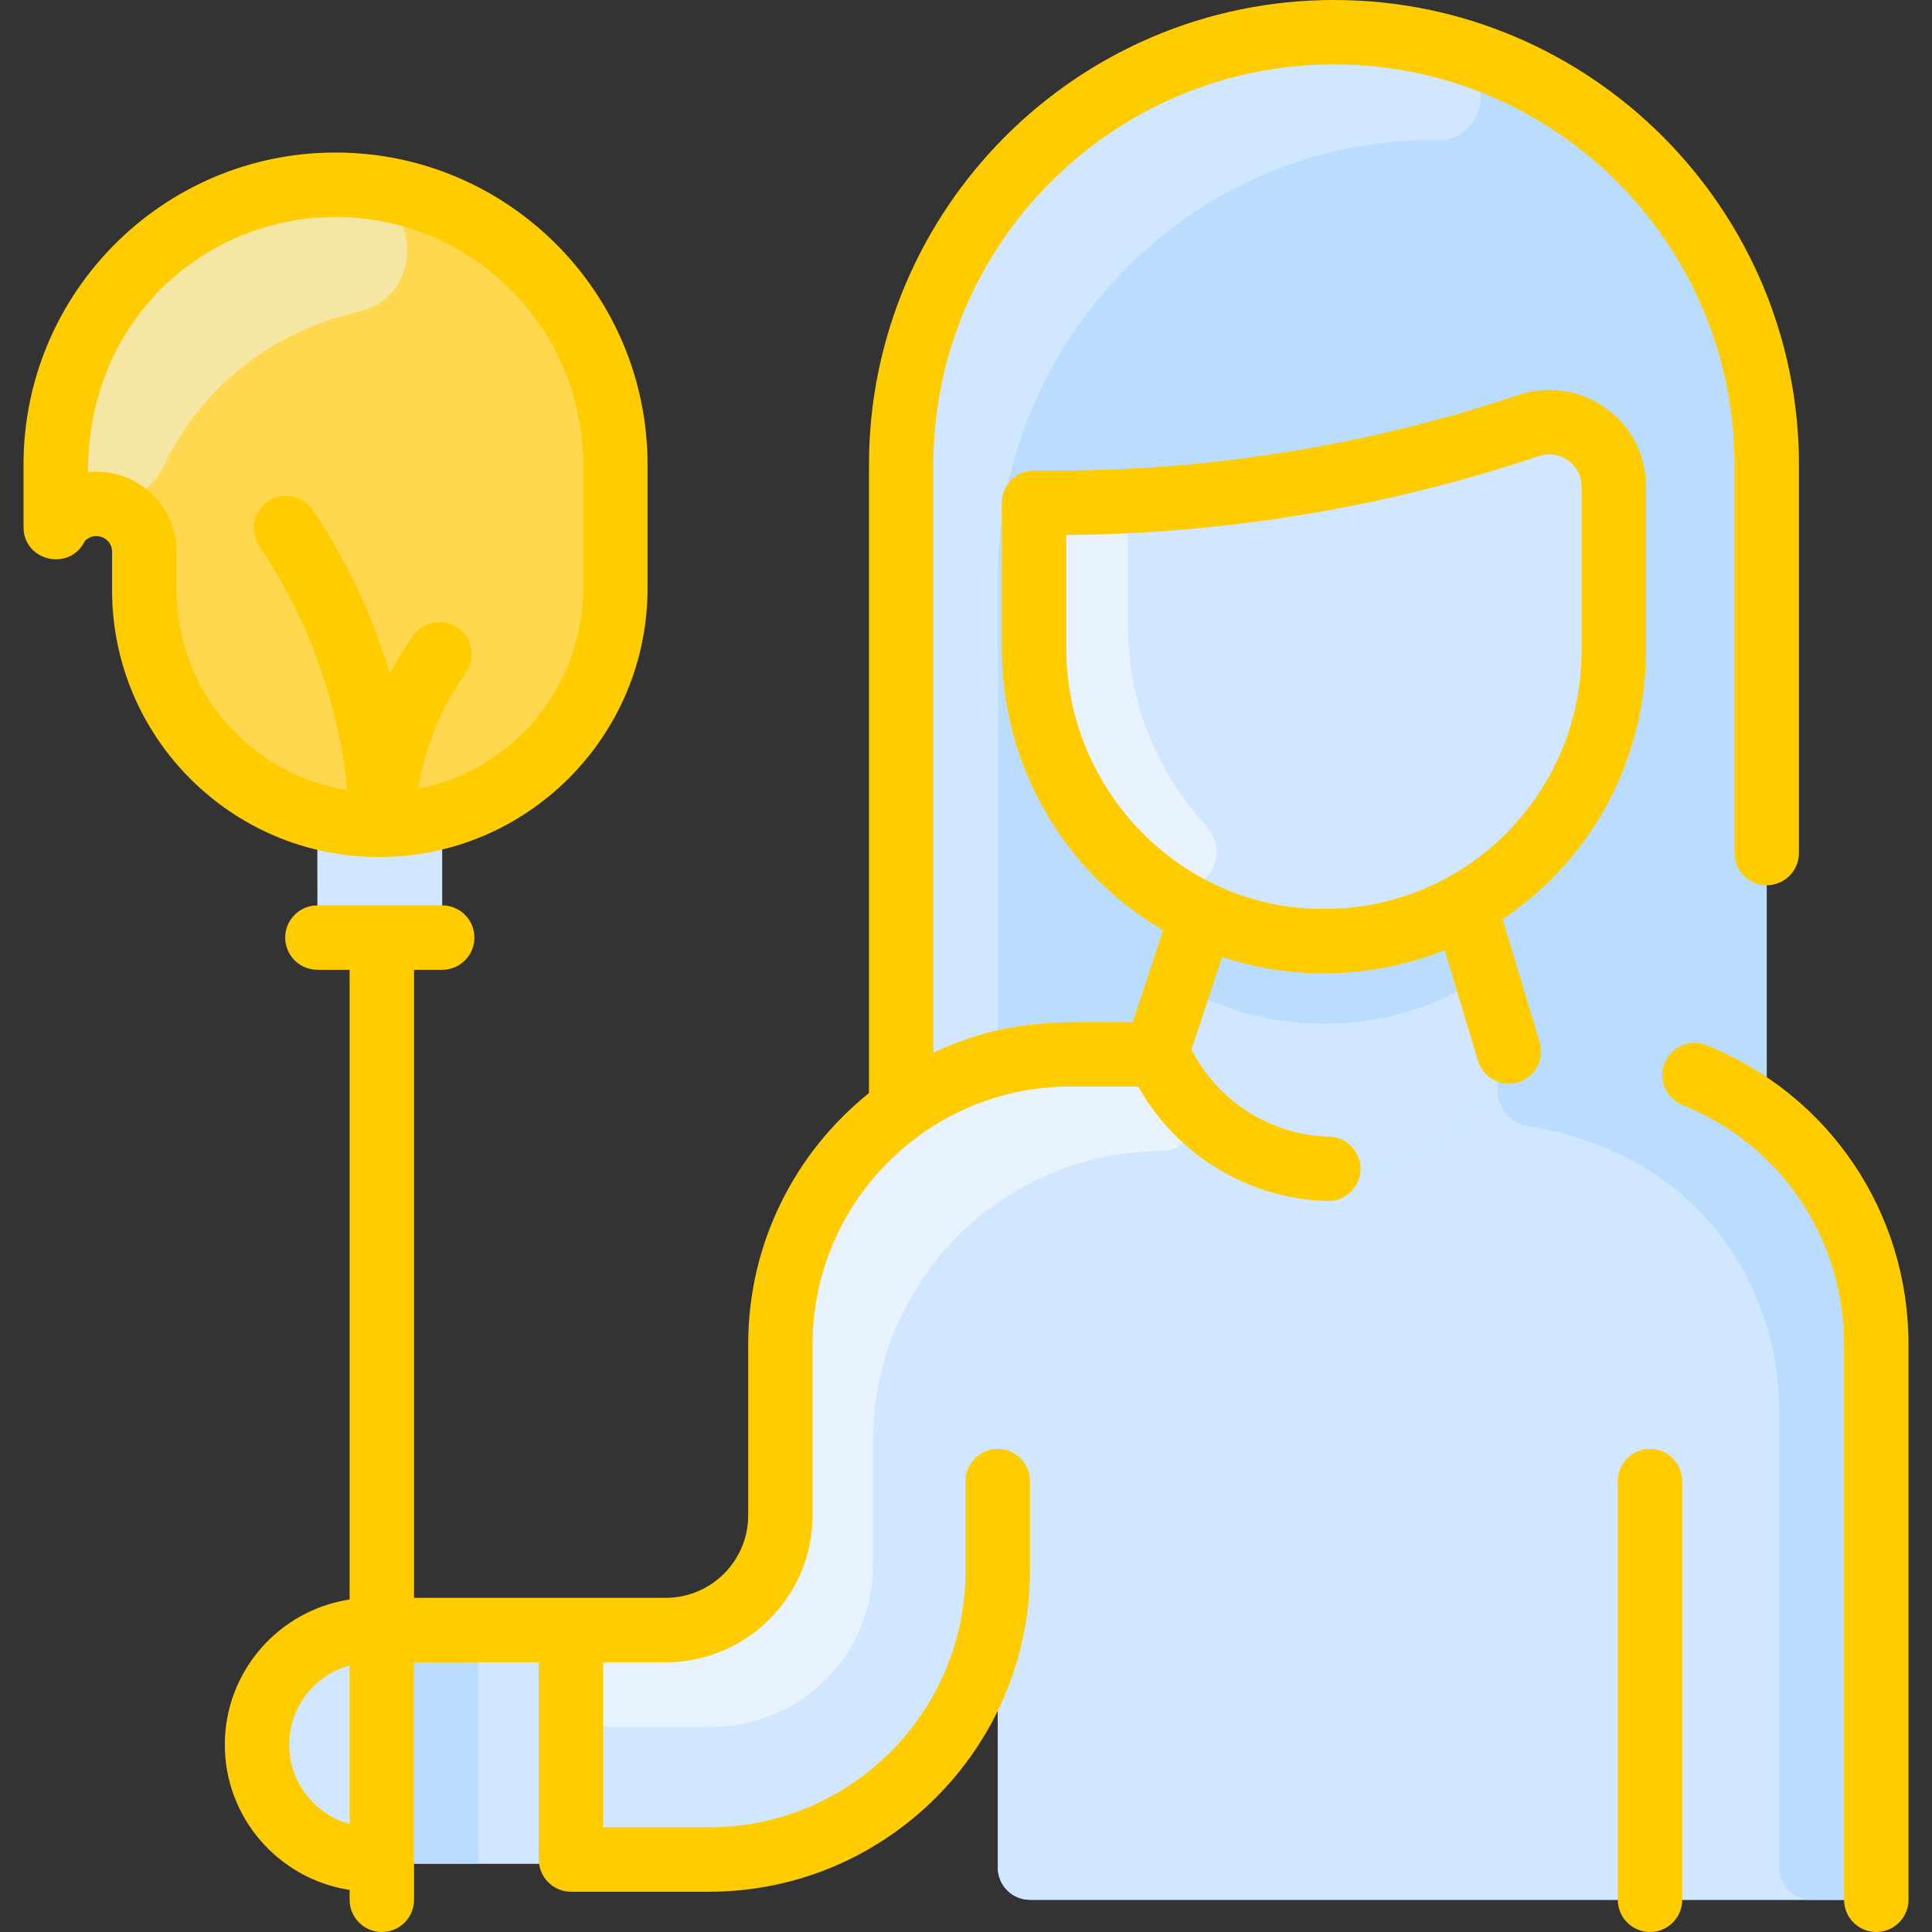 <svg width="80" height="80" viewBox="0 0 80 80" fill="none" xmlns="http://www.w3.org/2000/svg">
<rect x="0" y="0" width="80" height="80" fill="#333333" stroke="none"/>
<g clip-path="url(#clip0_167_640)">
<path d="M77.692 55.827V77.333C77.692 78.07 77.095 78.666 76.359 78.666H42.65C41.913 78.666 41.317 78.07 41.317 77.333V65.208C41.317 71.813 35.964 77.166 29.359 77.166C21.666 77.166 15.407 77.163 15.407 77.163C12.775 77.163 10.643 75.035 10.643 72.413C10.643 69.789 12.768 67.664 15.392 67.664H27.565C30.187 67.664 32.315 65.536 32.315 62.914V55.827C32.315 51.812 34.287 48.257 37.316 46.077V19.772C37.316 9.846 45.438 1.571 55.365 1.639C65.204 1.71 73.158 9.707 73.158 19.56V46.432C75.974 48.669 77.692 52.092 77.692 55.827Z" fill="#B9DCFF"/>
<path d="M77.692 55.828V77.333C77.692 78.07 77.095 78.666 76.359 78.666H42.65C41.913 78.666 41.317 78.07 41.317 77.333V65.208C41.317 71.813 35.964 77.166 29.359 77.166C21.666 77.166 15.407 77.163 15.407 77.163C12.775 77.163 10.643 75.035 10.643 72.413C10.643 69.789 12.768 67.664 15.392 67.664H27.565C30.187 67.664 32.315 65.537 32.315 62.914V55.828C32.315 49.204 37.683 43.825 44.317 43.825H47.903C50.57 50.124 59.794 50.156 62.477 43.825H65.689C72.313 43.825 77.692 49.195 77.692 55.828Z" fill="#D1E7FF"/>
<path d="M66.823 20.147V26.969C66.823 31.505 64.302 35.468 60.571 37.508C60.69 37.72 60.485 37.081 62.477 43.825C59.798 50.148 50.573 50.131 47.903 43.825C49.98 37.424 49.739 38.139 49.85 37.897C45.664 35.976 42.817 31.697 42.817 26.857V22.154C42.817 21.421 43.407 20.827 44.139 20.821C50.799 20.764 57.251 19.655 63.299 17.622C65.031 17.04 66.823 18.32 66.823 20.147Z" fill="#D1E7FF"/>
<path d="M49.922 34.169C51.273 35.638 49.32 37.806 47.716 36.62C44.793 34.456 42.817 30.974 42.817 26.857V22.154C42.817 21.421 43.407 20.827 44.139 20.82C44.428 20.818 44.717 20.813 45.005 20.807C45.936 20.786 46.702 21.53 46.703 22.46C46.703 23.192 46.706 24.278 46.706 25.912C46.706 29.073 47.918 31.99 49.922 34.169Z" fill="#E8F3FF"/>
<path d="M61.462 40.389C57.853 42.829 52.881 43.126 48.879 40.817C49.881 37.732 49.743 38.131 49.85 37.897C53.188 39.426 57.199 39.35 60.571 37.508C60.686 37.712 60.557 37.325 61.462 40.389Z" fill="#B9DCFF"/>
<path d="M59.994 2.278C62.034 2.839 61.601 5.837 59.486 5.808C49.507 5.672 41.317 13.972 41.317 23.94V44.203C39.856 44.578 38.505 45.222 37.316 46.077V19.772C37.316 8.14 48.369 -0.916 59.994 2.278Z" fill="#D1E7FF"/>
<path d="M48.152 47.659C41.496 47.659 36.149 53.058 36.149 59.662V64.83C36.149 68.512 33.163 71.498 29.48 71.498H23.646V67.664H27.565C30.188 67.664 32.315 65.537 32.315 62.914V55.828C32.315 49.204 37.682 43.825 44.317 43.825H47.903C48.2 44.526 48.592 45.165 49.057 45.728C49.694 46.497 49.15 47.659 48.152 47.659Z" fill="#E8F3FF"/>
<path d="M15.392 67.664C12.768 67.664 10.643 69.789 10.643 72.413C10.643 75.035 12.775 77.163 15.407 77.163C16.063 77.163 22.88 77.166 23.646 77.166V67.664C19.755 67.664 19.199 67.664 15.392 67.664Z" fill="#D1E7FF"/>
<path d="M25.48 19.235V24.367C25.48 30.738 19.448 35.487 13.185 33.829C9.036 32.725 5.975 28.943 5.975 24.44V22.851C5.975 21.572 4.901 20.806 3.851 20.867C3.013 20.915 2.307 20.248 2.307 19.408C2.307 13.047 7.363 7.741 13.724 7.65C20.195 7.558 25.48 12.776 25.48 19.235Z" fill="#FFD84F"/>
<path d="M18.311 33.984V37.49C18.311 38.226 17.714 38.824 16.977 38.824H14.477C13.74 38.824 13.143 38.226 13.143 37.49C13.143 33.516 13.126 34.049 13.185 33.829C14.855 34.274 16.631 34.261 18.264 33.812L18.311 33.984Z" fill="#D1E7FF"/>
<path d="M14.797 12.922C11.419 13.677 8.391 15.928 6.8 19.269C6.314 20.291 5.26 20.96 4.132 20.87C4.039 20.863 3.945 20.862 3.851 20.867C3.013 20.916 2.307 20.247 2.307 19.409C2.307 12.906 7.614 7.436 14.263 7.658C17.389 7.763 17.85 12.24 14.797 12.922Z" fill="#F5E6A4"/>
<path d="M19.811 67.664V77.164L17.144 77.163V67.664H19.811Z" fill="#B9DCFF"/>
<path d="M77.692 55.828V77.333C77.692 78.069 77.095 78.666 76.359 78.666H75.008C74.272 78.666 73.674 78.069 73.674 77.333V58.435C73.674 53.052 70.136 47.719 63.288 46.632C62.264 46.47 61.696 45.358 62.183 44.442C62.289 44.242 62.387 44.036 62.477 43.825H65.689C72.32 43.825 77.692 49.203 77.692 55.828Z" fill="#B9DCFF"/>
<path d="M79.026 55.661V78.666C79.026 79.403 78.429 80 77.693 80C76.956 80 76.359 79.403 76.359 78.666V55.661C76.359 51.28 73.733 47.393 69.67 45.758C68.986 45.483 68.655 44.706 68.93 44.023C69.205 43.34 69.981 43.009 70.665 43.284C75.745 45.327 79.026 50.186 79.026 55.661ZM68.323 59.995C67.587 59.995 66.99 60.592 66.99 61.329V78.666C66.99 79.403 67.587 80 68.323 80C69.06 80 69.657 79.403 69.657 78.666V61.329C69.657 60.592 69.06 59.995 68.323 59.995ZM15.691 35.489C9.598 35.489 4.641 30.532 4.641 24.44V22.852C4.641 22.209 3.858 21.997 3.506 22.414C2.887 23.676 0.974 23.238 0.974 21.828V19.235C0.974 12.111 6.769 6.316 13.893 6.316C21.018 6.316 26.813 12.111 26.813 19.235V24.367C26.813 30.5 21.824 35.489 15.691 35.489ZM14.379 32.718C14.02 29.18 12.832 25.727 10.737 22.611C10.326 22 10.488 21.171 11.1 20.76C11.711 20.349 12.54 20.512 12.95 21.123C14.35 23.204 15.426 25.484 16.14 27.89C16.418 27.366 16.74 26.84 17.113 26.32C17.543 25.722 18.376 25.585 18.974 26.015C19.572 26.445 19.709 27.278 19.279 27.876C18.106 29.51 17.555 31.231 17.306 32.665C21.198 31.909 24.146 28.476 24.146 24.367V19.235C24.146 13.582 19.547 8.983 13.894 8.983C8.559 8.983 3.641 13.153 3.641 19.547C5.562 19.351 7.309 20.824 7.309 22.852V24.44C7.308 28.615 10.378 32.087 14.379 32.718ZM68.156 26.968C68.156 31.265 66.059 35.487 62.221 38.065L63.754 43.156C63.967 43.861 63.567 44.605 62.862 44.817C62.156 45.029 61.413 44.629 61.2 43.925L59.819 39.341C56.858 40.54 53.542 40.606 50.605 39.626L49.336 43.458C50.435 45.608 52.623 47.008 55.035 47.065C55.772 47.082 56.354 47.693 56.337 48.429C56.32 49.175 55.694 49.753 54.972 49.731C51.7 49.654 48.724 47.826 47.133 44.991H44.317C38.434 44.991 33.648 49.778 33.648 55.661V62.748C33.648 66.102 30.919 68.831 27.565 68.831H24.979V75.665H29.359C35.217 75.665 39.983 70.9 39.983 65.041V61.329C39.983 60.592 40.58 59.995 41.317 59.995C42.053 59.995 42.65 60.592 42.65 61.329V65.041C42.65 72.37 36.688 78.333 29.359 78.333H23.646C22.909 78.333 22.312 77.736 22.312 76.999V68.831H17.144V78.666C17.144 79.403 16.547 80 15.81 80C15.074 80 14.477 79.403 14.477 78.666V78.258C11.554 77.81 9.309 75.285 9.309 72.246C9.309 69.203 11.555 66.675 14.477 66.232V40.157H13.143C12.407 40.157 11.809 39.56 11.809 38.823C11.809 38.087 12.407 37.49 13.143 37.49H18.311C19.048 37.49 19.645 38.087 19.645 38.823C19.645 39.56 19.048 40.157 18.311 40.157H17.144V66.163H27.565C29.449 66.163 30.981 64.631 30.981 62.748V55.661C30.981 51.459 32.936 47.707 35.982 45.261V19.255C35.982 8.638 44.62 0 55.237 0C65.854 0 74.491 8.638 74.491 19.255V35.322C74.491 36.059 73.894 36.656 73.158 36.656C72.421 36.656 71.824 36.059 71.824 35.322V19.255C71.824 10.108 64.383 2.667 55.237 2.667C46.09 2.667 38.649 10.108 38.649 19.255V43.592C41.755 42.127 44.092 42.324 46.901 42.324L48.162 38.519C44.079 36.143 41.483 31.723 41.483 26.857V20.819C41.483 20.074 42.093 19.477 42.834 19.485C49.661 19.571 56.423 18.523 62.875 16.357C65.437 15.497 68.157 17.374 68.157 20.147L68.156 26.968ZM14.477 75.531V68.959C13.037 69.36 11.976 70.68 11.976 72.246C11.976 73.808 13.036 75.126 14.477 75.531ZM65.489 20.147C65.489 19.229 64.59 18.595 63.723 18.886C57.338 21.029 50.745 22.098 44.151 22.155V26.857C44.151 32.4 48.411 37.117 53.85 37.595C60.301 38.162 65.489 33.062 65.489 26.968V20.147Z" fill="#ffcc00"/>
</g>
<defs>
<clipPath id="clip0_167_640">
<rect width="80" height="80" fill="white"/>
</clipPath>
</defs>
</svg>
